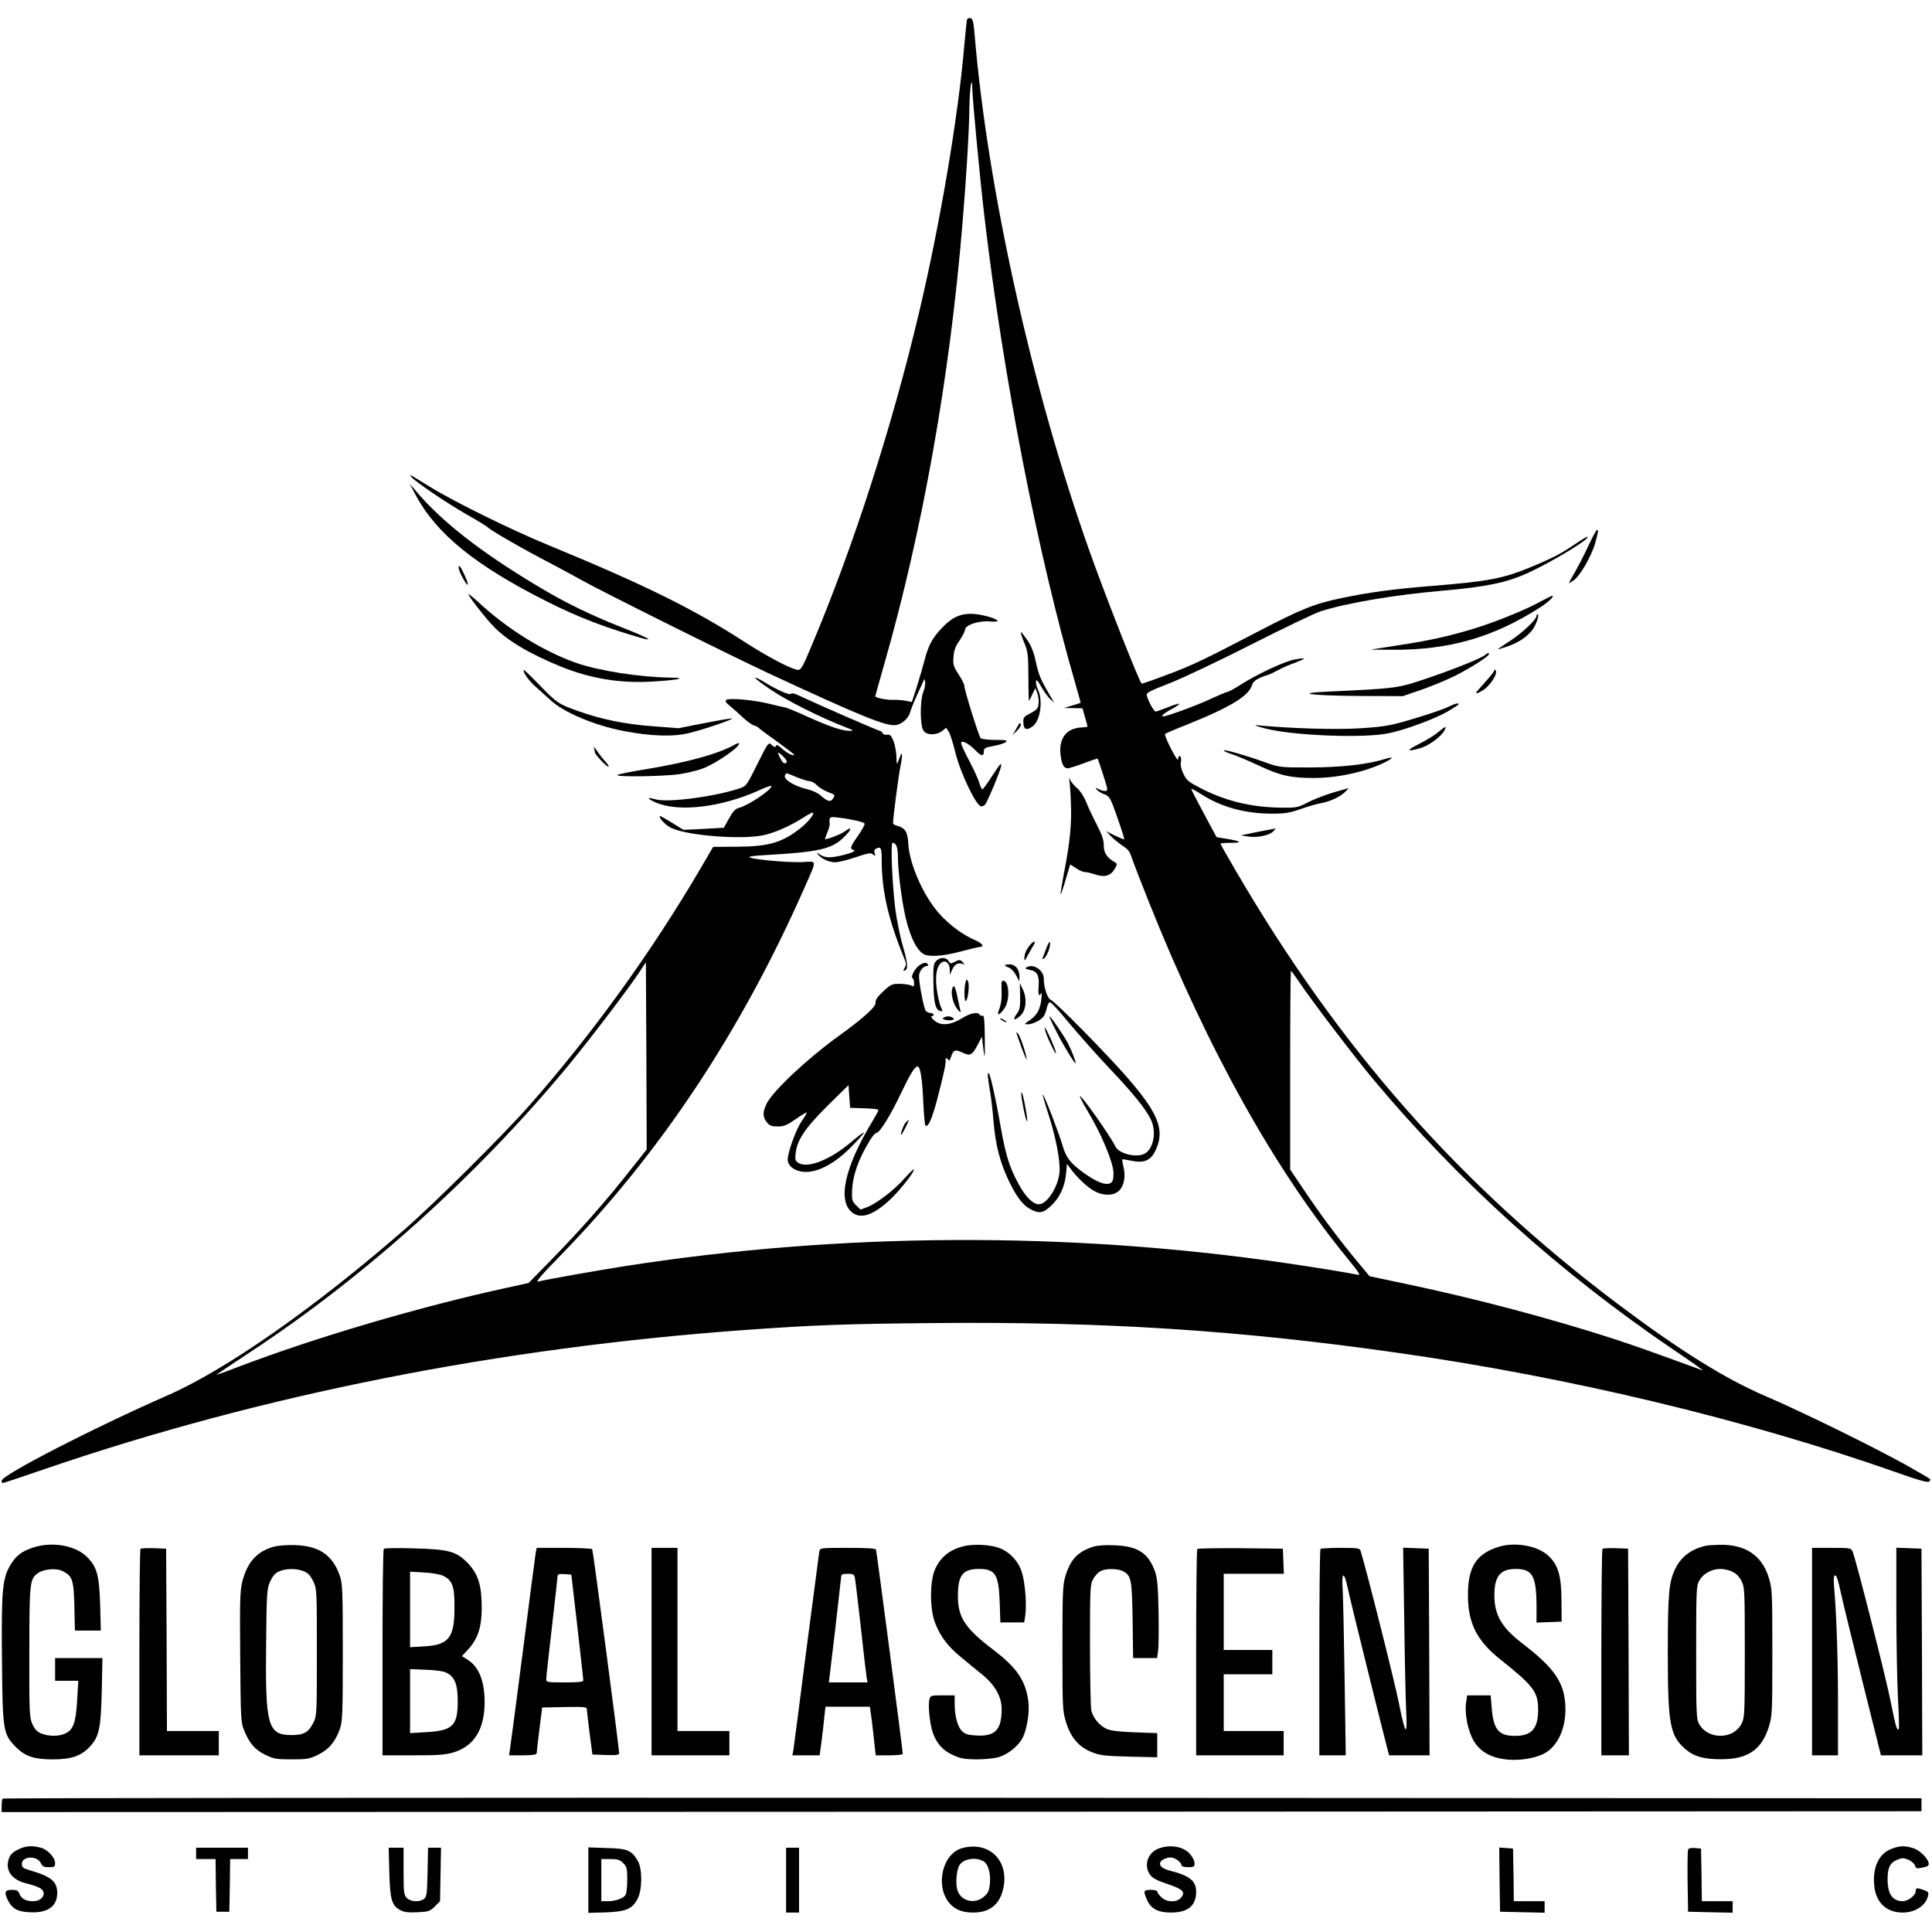 <?xml version="1.0" standalone="no"?>
<!DOCTYPE svg PUBLIC "-//W3C//DTD SVG 20010904//EN"
 "http://www.w3.org/TR/2001/REC-SVG-20010904/DTD/svg10.dtd">
<svg version="1.0" xmlns="http://www.w3.org/2000/svg"
 width="1192pt" height="1192pt" viewBox="0 0 1192 1192"
 preserveAspectRatio="xMidYMid meet">
<g transform="translate(0,1192) scale(0.1,-0.1)"
fill="#000000" stroke="none">
<path d="M5966 11798 c-2 -7 -9 -76 -16 -153 -37 -438 -148 -1098 -280 -1655
-166 -702 -406 -1447 -663 -2055 -56 -134 -65 -150 -86 -148 -40 5 -183 80
-317 166 -320 208 -629 360 -1219 603 -224 92 -575 264 -730 359 -60 37 -114
70 -120 73 -5 3 -4 -1 2 -10 25 -30 218 -161 337 -229 66 -37 128 -75 136 -83
22 -21 221 -136 380 -218 74 -39 164 -88 200 -108 101 -58 899 -456 1150 -573
572 -266 733 -332 790 -320 38 7 77 44 86 80 4 15 21 60 39 98 18 39 36 79 41
90 7 19 8 19 12 -3 2 -13 -3 -41 -12 -63 -20 -50 -20 -204 1 -236 18 -30 80
-31 116 -3 l25 20 15 -24 c9 -13 27 -70 41 -127 31 -128 130 -334 160 -334 10
0 23 7 27 15 25 45 90 202 95 231 5 28 -4 19 -51 -53 -31 -49 -60 -88 -64 -88
-4 0 -13 19 -20 43 -7 23 -35 84 -62 135 -27 51 -49 99 -49 107 0 22 47 -2 86
-42 37 -39 54 -42 54 -10 0 21 7 25 62 35 34 6 67 17 74 24 11 11 -2 13 -66
13 -43 0 -83 5 -89 10 -12 12 -101 297 -101 323 0 10 -16 42 -36 72 -32 49
-35 61 -31 108 3 39 12 65 37 100 18 26 33 56 34 67 1 29 85 57 154 51 29 -3
50 -1 47 4 -10 17 -111 43 -165 43 -70 0 -121 -25 -182 -91 -56 -59 -81 -107
-103 -193 -9 -35 -30 -108 -47 -162 l-32 -98 -36 7 c-19 4 -55 7 -79 6 -37 -2
-111 13 -111 22 0 2 25 90 55 196 238 831 406 1776 484 2730 24 286 41 572 42
714 2 113 16 201 18 110 2 -77 47 -558 76 -801 116 -986 328 -2071 559 -2868
19 -66 34 -120 33 -121 -1 -1 -24 -9 -52 -17 l-50 -15 57 -1 57 -1 15 -54 c9
-30 16 -56 16 -58 0 -3 -16 -5 -35 -6 -96 -4 -145 -68 -131 -174 8 -57 20 -78
44 -78 9 0 53 14 99 31 46 18 85 30 86 28 1 -2 17 -48 34 -101 30 -94 30 -98
11 -98 -10 0 -29 5 -41 12 -20 10 -21 10 -9 -5 8 -9 29 -22 47 -28 31 -12 36
-20 79 -143 25 -71 44 -131 42 -134 -2 -2 -28 9 -58 23 l-53 27 30 -32 c17
-17 49 -43 71 -58 31 -19 45 -36 54 -66 7 -22 56 -150 110 -285 365 -912 775
-1647 1227 -2199 67 -82 80 -102 61 -97 -51 11 -264 46 -458 74 -1336 194
-2732 187 -4060 -20 -178 -28 -479 -81 -540 -96 -18 -4 23 43 140 163 614 630
1110 1378 1500 2259 83 189 84 171 -11 166 -85 -3 -283 14 -321 28 -16 6 10
10 87 15 340 19 418 37 494 113 48 47 50 68 4 34 -25 -19 -123 -56 -123 -47 0
2 7 20 15 41 9 20 15 44 14 53 -4 43 -1 45 59 37 70 -8 144 -25 156 -35 4 -5
-13 -37 -38 -73 -48 -68 -54 -83 -33 -90 20 -7 5 -15 -58 -32 -76 -19 -115
-19 -145 2 -24 16 -24 16 -11 -1 22 -26 66 -46 105 -46 19 0 75 14 125 31 78
26 94 29 108 17 15 -11 16 -11 10 6 -5 12 -3 23 5 28 32 19 38 9 38 -65 0
-196 40 -368 141 -615 11 -27 11 -36 1 -53 -11 -18 -11 -20 0 -17 22 8 20 41
-11 150 -17 57 -38 161 -47 229 -19 153 -30 409 -17 409 22 0 33 -28 33 -84 0
-100 29 -316 56 -411 29 -103 61 -164 100 -190 32 -21 124 -15 237 16 63 17
81 21 120 28 21 3 2 24 -38 41 -73 31 -159 95 -219 162 -98 109 -185 306 -192
433 -4 74 -19 97 -71 111 -13 3 -23 10 -23 16 0 34 34 295 46 352 14 69 12 99
-4 55 -5 -13 -12 -31 -15 -39 -3 -8 -6 10 -6 40 -1 30 -9 74 -18 98 -15 35
-22 42 -40 39 -12 -2 -24 2 -27 9 -3 8 -10 14 -15 14 -10 0 -397 169 -493 215
-35 17 -54 21 -59 14 -6 -11 -93 28 -172 78 -21 13 -42 23 -47 21 -5 -2 41
-37 103 -78 102 -68 296 -165 452 -226 52 -20 56 -23 29 -23 -46 -1 -121 24
-257 85 -67 31 -131 57 -142 59 -11 2 -56 12 -100 23 -91 23 -243 37 -263 24
-10 -7 -5 -16 22 -38 20 -16 56 -48 80 -71 25 -23 55 -45 68 -49 13 -3 25 -10
28 -14 3 -4 53 -42 113 -84 59 -43 107 -80 107 -82 0 -13 -48 11 -76 38 -23
21 -33 26 -36 16 -4 -10 -10 -9 -26 6 -21 18 -21 18 -89 -118 -67 -135 -68
-136 -113 -151 -154 -51 -438 -88 -514 -67 -57 16 -57 6 0 -19 142 -62 408
-30 642 77 39 18 72 29 72 24 0 -24 -145 -121 -203 -135 -20 -5 -36 -23 -59
-65 l-32 -57 -124 -7 -125 -6 -71 44 c-39 24 -72 43 -74 41 -10 -10 35 -57 71
-74 104 -48 447 -74 577 -42 70 17 160 58 234 105 32 21 60 35 63 32 8 -8 -28
-54 -70 -89 -118 -95 -199 -120 -399 -121 l-148 -1 -73 -125 c-305 -521 -672
-1030 -1065 -1475 -157 -178 -585 -603 -763 -758 -555 -484 -1105 -869 -1467
-1027 -454 -199 -1022 -491 -1022 -526 0 -8 3 -14 8 -14 4 0 120 39 257 86
1340 459 2803 749 4330 859 425 30 602 37 1155 42 1042 10 1878 -43 2860 -183
1059 -150 2156 -413 3074 -736 141 -50 201 -67 209 -59 6 6 8 13 5 16 -3 4
-71 42 -149 87 -202 112 -649 332 -870 426 -248 107 -530 283 -909 568 -977
736 -1717 1576 -2358 2676 -51 87 -92 160 -92 163 0 3 28 5 62 5 76 0 69 9
-19 24 l-67 11 -78 145 c-43 80 -78 148 -78 152 0 4 27 -10 60 -31 123 -80
272 -121 437 -121 82 0 111 5 180 29 44 16 101 32 125 36 55 10 119 40 148 70
l22 23 -94 -27 c-52 -15 -123 -43 -158 -61 -61 -32 -71 -34 -160 -33 -184 1
-346 40 -500 119 -76 39 -89 49 -108 89 -14 29 -20 54 -16 74 4 16 1 31 -5 35
-7 5 -11 -2 -12 -16 0 -15 -15 6 -44 62 -24 47 -40 88 -37 92 4 3 63 29 132
56 272 109 389 180 406 249 6 21 40 42 94 58 14 4 43 18 65 30 22 13 68 33
103 45 34 13 61 25 58 27 -2 2 -28 0 -58 -6 -62 -11 -233 -91 -333 -155 -38
-25 -76 -45 -83 -45 -7 -1 -52 -20 -100 -42 -77 -37 -272 -109 -295 -109 -18
0 5 20 53 46 28 15 48 29 45 32 -2 2 -34 -7 -70 -22 -36 -14 -70 -26 -75 -26
-10 0 -42 57 -54 96 -6 19 6 26 141 79 82 32 310 140 508 241 198 100 389 192
425 203 160 51 456 101 745 126 275 24 400 50 532 110 151 70 382 209 368 223
-2 3 -37 -18 -77 -45 -88 -60 -138 -86 -283 -146 -165 -67 -254 -84 -600 -112
-245 -20 -386 -39 -563 -76 -163 -34 -245 -67 -521 -211 -326 -170 -395 -203
-550 -261 -84 -32 -155 -56 -157 -55 -18 18 -224 542 -322 818 -356 1003 -629
2233 -709 3190 -7 79 -11 95 -26 98 -9 2 -19 -2 -21 -10z m-1112 -4580 c-10
-15 -23 -8 -39 22 -22 43 -19 47 15 15 16 -15 27 -32 24 -37z m61 -93 c33 -13
69 -25 81 -25 11 0 31 -11 44 -25 13 -13 43 -32 67 -41 48 -19 47 -17 31 -43
-14 -22 -34 -16 -78 24 -14 12 -47 28 -74 34 -96 23 -164 69 -139 94 8 8 -2
11 68 -18z m-1029 -2428 c-143 -182 -304 -365 -478 -543 l-147 -150 -128 -28
c-532 -115 -1188 -308 -1662 -489 -79 -31 -139 -52 -135 -48 5 4 101 68 214
143 697 459 1382 1075 1934 1737 138 165 391 497 462 605 l39 59 3 -577 2
-578 -104 -131z m4125 1171 c86 -128 336 -456 464 -610 526 -629 1144 -1186
1845 -1662 113 -76 196 -135 185 -131 -320 117 -416 151 -550 195 -390 126
-853 249 -1278 338 l-227 48 -66 79 c-117 141 -221 279 -324 431 l-100 148 0
613 c0 337 2 613 5 613 2 0 23 -28 46 -62z"/>
<path d="M2564 8867 c128 -241 371 -438 816 -661 190 -95 349 -156 568 -220
100 -29 51 0 -111 63 -195 77 -359 157 -527 259 -345 207 -583 393 -739 577
l-43 50 36 -68z"/>
<path d="M9805 8563 c-22 -48 -59 -121 -82 -162 -24 -41 -43 -76 -43 -78 0 -3
13 5 30 17 40 29 110 150 132 230 20 72 21 80 11 80 -5 -1 -26 -40 -48 -87z"/>
<path d="M2830 8416 c0 -21 49 -111 56 -103 5 5 -28 82 -45 107 -9 13 -11 12
-11 -4z"/>
<path d="M2890 8254 c0 -13 106 -148 156 -200 86 -88 223 -169 420 -249 180
-72 360 -102 560 -90 157 9 221 23 113 24 -193 3 -444 42 -587 92 -201 72
-419 206 -594 368 -38 35 -68 59 -68 55z"/>
<path d="M9515 8214 c-94 -53 -288 -132 -426 -174 -156 -47 -279 -74 -479
-104 l-155 -24 135 -1 c350 -2 622 76 910 260 53 34 87 66 79 73 -2 2 -31 -12
-64 -30z"/>
<path d="M9480 8120 c0 -22 -88 -105 -160 -152 -41 -27 -77 -51 -79 -54 -2 -2
22 5 55 16 73 25 124 59 158 103 24 32 46 97 32 97 -3 0 -6 -5 -6 -10z"/>
<path d="M6318 7958 c24 -58 26 -74 27 -215 0 -83 2 -149 4 -147 2 2 12 21 21
42 l18 37 11 -29 c7 -17 11 -46 9 -65 -3 -31 -9 -39 -49 -61 -43 -22 -47 -27
-45 -59 1 -43 21 -50 59 -21 46 36 63 158 31 225 -9 19 -14 42 -12 52 2 13 13
2 34 -37 18 -30 42 -64 55 -75 l23 -20 -21 35 c-62 107 -74 133 -91 212 -13
62 -29 102 -53 138 -19 27 -37 50 -40 50 -4 0 5 -28 19 -62z"/>
<path d="M9164 7880 c-19 -19 -183 -85 -356 -144 -182 -62 -184 -63 -613 -83
-222 -10 -109 -25 200 -27 l260 -1 105 36 c58 20 145 55 193 78 84 38 220 122
232 142 8 12 -8 12 -21 -1z"/>
<path d="M3230 7787 c-1 -20 33 -67 77 -106 26 -23 67 -60 90 -81 80 -75 269
-155 450 -190 169 -33 311 -37 408 -12 93 23 268 83 261 89 -2 2 -77 -10 -167
-28 l-164 -32 -155 12 c-169 12 -316 42 -455 91 -130 46 -139 52 -247 164 -53
55 -97 97 -98 93z"/>
<path d="M9220 7784 c0 -5 -27 -40 -61 -77 -64 -70 -66 -76 -20 -52 51 26 108
112 87 132 -3 4 -6 2 -6 -3z"/>
<path d="M8938 7560 c-20 -11 -112 -43 -205 -71 -156 -47 -179 -51 -334 -62
-152 -10 -430 -2 -639 18 -30 3 -13 -4 49 -20 172 -44 605 -61 759 -29 106 22
283 88 365 135 37 22 67 42 67 44 0 10 -27 3 -62 -15z"/>
<path d="M6285 7450 c-5 -8 -15 -26 -23 -40 l-15 -25 27 26 c16 15 26 33 24
40 -3 10 -6 10 -13 -1z"/>
<path d="M8875 7404 c-22 -19 -76 -52 -120 -74 -82 -41 -77 -51 11 -25 50 15
125 70 145 107 17 31 7 29 -36 -8z"/>
<path d="M4530 7324 c-101 -56 -286 -107 -545 -150 -88 -14 -167 -30 -175 -35
-25 -14 287 -10 385 5 50 8 115 24 145 36 86 34 234 139 219 154 -2 3 -15 -2
-29 -10z"/>
<path d="M3664 7307 c3 -10 6 -23 6 -28 0 -13 71 -89 83 -89 6 0 -1 12 -15 28
-14 15 -38 45 -53 67 -15 22 -25 32 -21 22z"/>
<path d="M7550 7290 c0 -4 24 -15 53 -24 28 -10 104 -41 167 -71 128 -60 193
-75 336 -75 150 0 324 39 443 99 54 28 49 35 -11 16 -107 -32 -262 -49 -453
-50 -190 0 -190 0 -280 32 -120 43 -255 82 -255 73z"/>
<path d="M6596 7115 c3 -11 9 -75 11 -142 6 -133 -5 -249 -43 -442 -13 -69
-22 -126 -20 -128 2 -2 16 39 31 90 l28 94 35 -23 c19 -13 43 -24 54 -24 11 0
41 -7 68 -16 58 -19 94 -7 120 39 14 26 14 29 -5 39 -46 27 -65 56 -65 102 0
34 -11 66 -43 128 -24 46 -54 109 -66 141 -13 32 -37 69 -55 84 -17 14 -37 38
-44 52 -7 14 -9 17 -6 6z"/>
<path d="M7815 6798 c-27 -5 -75 -14 -105 -21 l-55 -11 45 -7 c57 -9 133 7
156 32 9 10 15 18 13 18 -2 -1 -26 -6 -54 -11z"/>
<path d="M6455 6068 c-11 -29 -22 -57 -24 -63 -2 -5 3 -4 12 3 19 16 40 75 35
98 -2 8 -12 -8 -23 -38z"/>
<path d="M6358 6093 c-24 -27 -38 -59 -38 -84 0 -20 3 -18 18 11 10 19 26 47
36 63 20 30 8 37 -16 10z"/>
<path d="M5775 5990 c-16 -17 -18 -36 -16 -137 2 -121 13 -165 43 -171 15 -3
16 -1 3 25 -7 15 -19 64 -25 108 -12 87 -1 148 32 168 24 15 48 -8 48 -47 l1
-31 13 31 c15 34 37 47 64 37 16 -5 16 -5 1 11 -15 16 -19 16 -46 3 -27 -14
-30 -14 -41 4 -16 25 -54 24 -77 -1z"/>
<path d="M5672 5964 c-28 -20 -55 -71 -42 -79 6 -3 10 -17 10 -31 0 -21 -3
-23 -19 -14 -11 5 -43 10 -71 10 -47 0 -55 -4 -101 -47 -36 -33 -49 -53 -47
-69 3 -26 -73 -94 -233 -210 -187 -135 -397 -332 -438 -411 -26 -53 -27 -83 0
-117 17 -21 29 -26 67 -26 39 0 58 8 111 45 36 25 66 43 68 41 2 -2 -12 -27
-32 -55 -35 -52 -85 -191 -85 -236 0 -27 22 -53 57 -66 88 -33 213 21 334 144
44 44 79 84 79 89 0 5 -35 -21 -77 -57 -127 -108 -264 -164 -323 -132 -21 11
-25 19 -22 53 7 86 53 157 194 298 l133 131 5 -70 5 -70 88 -3 c48 -1 87 -6
87 -10 0 -5 -16 -35 -36 -68 -175 -287 -220 -499 -122 -568 53 -38 129 -11
228 81 59 54 157 179 148 188 -2 2 -27 -22 -56 -54 -62 -71 -171 -155 -230
-178 l-43 -16 -27 27 c-24 23 -27 34 -25 86 3 97 40 202 112 317 14 24 31 43
38 43 20 0 86 106 152 245 59 123 85 165 102 165 17 0 29 -72 35 -213 4 -81
10 -150 14 -152 17 -10 38 37 69 150 43 163 61 247 55 257 -3 4 -1 8 5 8 5 0
11 -6 14 -12 2 -7 9 4 16 25 14 41 25 44 75 20 43 -20 56 -11 91 56 l23 45 9
-74 c9 -71 10 -67 9 66 -1 102 -4 140 -12 137 -7 -2 -15 0 -19 6 -12 20 -57
11 -109 -21 -71 -44 -132 -49 -172 -14 -16 14 -23 26 -16 26 20 0 14 20 -7 20
-10 0 -23 6 -29 13 -12 14 -42 169 -42 214 0 30 26 63 49 63 7 0 9 5 6 10 -9
14 -27 12 -53 -6z"/>
<path d="M6200 5965 c0 -3 11 -10 25 -15 13 -5 33 -26 44 -47 l20 -38 1 30 c0
44 -25 75 -61 75 -16 0 -29 -2 -29 -5z"/>
<path d="M6332 5951 c-10 -6 -3 -10 22 -15 46 -9 59 -34 54 -102 -4 -51 3 -69
16 -41 4 6 4 -9 1 -36 -6 -63 -27 -101 -72 -132 -34 -22 -35 -25 -14 -25 34 0
90 29 103 54 6 11 14 34 17 50 4 16 12 31 18 33 6 2 58 -54 115 -124 58 -70
169 -195 247 -278 151 -159 228 -254 261 -321 35 -71 20 -172 -31 -208 -48
-33 -166 -7 -188 42 -27 57 -209 317 -218 309 -2 -3 19 -45 48 -93 84 -139
159 -319 159 -381 0 -42 -4 -54 -20 -63 -28 -15 -85 7 -164 64 -81 58 -110 95
-131 171 -22 76 -116 318 -121 312 -2 -2 12 -52 31 -110 49 -150 78 -299 72
-369 -8 -91 -77 -198 -127 -198 -37 0 -83 46 -125 124 -57 104 -79 176 -110
348 -34 195 -67 338 -76 338 -8 0 -5 -29 12 -130 5 -30 14 -107 19 -170 12
-143 39 -249 94 -365 48 -101 90 -155 140 -179 50 -24 72 -20 117 21 55 49 88
119 96 198 l6 64 20 -27 c40 -54 93 -105 136 -133 59 -38 130 -40 166 -5 30
30 41 86 27 145 -6 25 -9 47 -8 48 1 2 28 -3 59 -9 78 -16 120 3 149 70 70
156 -8 283 -447 731 -99 101 -189 187 -200 191 -22 8 -45 76 -45 131 0 54 -66
97 -108 70z"/>
<path d="M5957 5859 c-10 -36 -8 -121 2 -115 14 9 24 102 13 122 -8 14 -10 13
-15 -7z"/>
<path d="M6179 5853 c0 -10 0 -41 1 -69 1 -28 -6 -68 -14 -88 -20 -47 -1 -44
32 4 35 52 29 170 -10 170 -4 0 -8 -8 -9 -17z"/>
<path d="M6294 5775 c1 -69 -2 -84 -22 -112 -27 -38 -15 -43 23 -10 36 31 43
106 16 162 l-19 40 2 -80z"/>
<path d="M5874 5816 c-8 -34 9 -96 37 -128 11 -12 19 -16 16 -8 -3 9 -10 42
-17 75 -16 81 -26 98 -36 61z"/>
<path d="M5822 5641 c-10 -6 -6 -10 14 -14 36 -6 62 2 42 14 -17 11 -39 11
-56 0z"/>
<path d="M6516 5559 c40 -81 112 -199 120 -199 6 0 -23 76 -46 121 -23 45
-107 169 -116 169 -2 0 16 -41 42 -91z"/>
<path d="M6170 5636 c0 -3 9 -10 20 -16 11 -6 20 -8 20 -6 0 3 -9 10 -20 16
-11 6 -20 8 -20 6z"/>
<path d="M6460 5529 c27 -67 63 -133 54 -99 -8 33 -61 150 -68 150 -3 0 3 -23
14 -51z"/>
<path d="M6270 5550 c1 -3 16 -48 35 -100 20 -52 32 -79 29 -60 -8 47 -41 141
-54 154 -5 5 -10 8 -10 6z"/>
<path d="M6304 5142 c11 -73 28 -144 33 -139 6 7 -24 168 -33 176 -4 3 -4 -13
0 -37z"/>
<path d="M5587 4993 c-14 -16 -38 -86 -25 -73 8 8 49 90 45 90 -2 0 -11 -8
-20 -17z"/>
<path d="M201 2371 c-69 -24 -100 -48 -134 -102 -52 -85 -59 -152 -55 -584 4
-450 7 -464 88 -546 55 -55 112 -74 225 -74 110 0 170 19 222 71 64 65 75 111
81 352 l4 202 -146 0 -146 0 0 -70 0 -70 72 0 71 0 -7 -120 c-8 -138 -23 -181
-72 -205 -40 -19 -104 -19 -150 0 -25 10 -40 26 -54 57 -18 40 -20 68 -19 443
0 430 3 452 51 488 37 27 116 34 156 13 59 -30 67 -54 71 -218 l3 -148 80 0
80 0 -4 158 c-6 184 -19 234 -82 297 -71 71 -219 96 -335 56z"/>
<path d="M1688 2377 c-104 -30 -162 -95 -193 -215 -14 -52 -16 -122 -13 -464
3 -387 4 -405 25 -456 32 -78 66 -117 130 -149 53 -25 68 -28 163 -28 95 0
110 3 163 29 66 32 106 80 134 159 16 47 18 93 18 472 0 379 -2 425 -18 472
-45 129 -127 185 -277 190 -49 2 -105 -3 -132 -10z m188 -152 c26 -11 40 -27
57 -62 22 -47 22 -57 22 -438 0 -385 0 -391 -23 -436 -28 -57 -59 -74 -132
-74 -149 0 -164 57 -158 573 3 310 5 329 25 375 16 34 31 52 55 62 43 19 110
19 154 0z"/>
<path d="M5945 2380 c-88 -22 -142 -67 -176 -142 -33 -75 -33 -246 0 -330 33
-86 79 -146 161 -213 40 -33 100 -83 134 -110 76 -63 116 -135 116 -209 0
-128 -39 -169 -152 -164 -54 3 -72 8 -92 27 -28 26 -46 94 -46 171 l0 50 -75
0 c-72 0 -75 -1 -81 -26 -9 -36 3 -153 21 -204 24 -67 62 -110 124 -138 47
-22 71 -26 146 -27 50 0 111 6 137 14 56 16 122 69 148 120 26 53 43 156 35
221 -16 130 -71 211 -219 323 -172 131 -216 198 -216 330 0 129 30 167 131
167 100 0 121 -34 127 -207 l4 -123 74 0 73 0 7 46 c9 64 -1 198 -21 262 -22
74 -83 135 -154 156 -57 17 -154 20 -206 6z"/>
<path d="M6744 2377 c-96 -32 -139 -78 -171 -182 -16 -54 -18 -101 -18 -445 0
-374 1 -387 23 -458 29 -94 80 -152 160 -183 49 -20 81 -23 230 -27 l172 -4 0
75 0 74 -137 5 c-92 3 -150 10 -173 20 -46 20 -87 69 -97 116 -4 20 -8 204 -8
407 0 355 1 371 21 405 11 19 31 41 45 47 33 17 104 16 138 -1 51 -27 55 -51
59 -303 l3 -233 74 0 74 0 6 44 c4 24 5 133 3 242 -3 160 -8 209 -22 249 -42
114 -106 156 -251 161 -58 3 -105 -1 -131 -9z"/>
<path d="M9245 2376 c-136 -43 -188 -123 -188 -296 -1 -172 54 -282 198 -397
208 -166 235 -202 235 -311 0 -117 -40 -162 -142 -162 -101 0 -133 38 -144
168 l-7 82 -72 0 -73 0 -7 -48 c-9 -70 12 -172 48 -234 43 -70 112 -107 218
-115 84 -6 184 14 234 49 78 53 122 169 112 297 -10 137 -72 224 -269 375
-123 95 -168 173 -168 293 0 118 36 163 132 163 103 0 127 -43 128 -228 l0
-103 78 3 77 3 -1 130 c-1 156 -20 221 -84 279 -66 60 -205 84 -305 52z"/>
<path d="M10525 2383 c-87 -19 -151 -66 -186 -136 -42 -82 -49 -152 -49 -522
0 -447 13 -514 110 -598 53 -45 115 -62 225 -61 159 1 244 59 288 199 21 67
22 86 22 460 0 380 -1 392 -23 464 -43 136 -144 203 -303 200 -35 -1 -73 -3
-84 -6z m165 -161 c22 -10 43 -32 55 -57 19 -38 20 -60 20 -440 0 -380 -1
-402 -20 -440 -49 -97 -204 -100 -260 -5 -19 34 -20 51 -20 445 0 394 1 411
20 445 25 42 76 70 130 70 22 0 56 -8 75 -18z"/>
<path d="M867 2364 c-4 -4 -7 -292 -7 -641 l0 -633 245 0 245 0 0 75 0 75
-160 0 -160 0 -2 563 -3 562 -75 3 c-42 1 -79 0 -83 -4z"/>
<path d="M2368 2364 c-5 -4 -8 -292 -8 -641 l0 -633 189 0 c159 0 199 3 252
19 126 40 189 143 189 310 0 130 -36 218 -105 261 l-35 22 43 47 c57 64 80
137 79 257 0 134 -23 205 -86 270 -71 73 -115 85 -336 91 -96 3 -178 2 -182
-3z m370 -168 c54 -28 67 -65 66 -196 0 -186 -36 -230 -191 -238 l-83 -5 0
233 0 233 88 -5 c53 -3 100 -12 120 -22z m16 -596 c52 -26 70 -72 70 -175 1
-152 -31 -183 -195 -192 l-99 -6 0 197 0 198 98 -4 c59 -2 108 -9 126 -18z"/>
<path d="M3305 2338 c-3 -18 -39 -294 -80 -613 -41 -319 -77 -592 -80 -607
l-4 -28 84 0 c61 0 85 4 86 13 0 6 8 73 17 147 l17 135 138 3 c125 2 137 1
138 -15 0 -10 8 -76 17 -148 l17 -130 83 -3 c67 -2 82 0 82 12 0 30 -161 1250
-166 1258 -3 4 -81 8 -174 8 l-169 0 -6 -32z m257 -453 c20 -176 37 -326 37
-332 1 -10 -28 -13 -114 -13 -109 0 -115 1 -115 20 0 11 16 155 35 320 19 165
35 307 35 315 0 13 9 15 42 13 l43 -3 37 -320z"/>
<path d="M4020 1730 l0 -640 240 0 240 0 0 75 0 75 -160 0 -160 0 0 565 0 565
-80 0 -80 0 0 -640z"/>
<path d="M5055 2348 c-2 -13 -38 -286 -80 -608 -41 -322 -77 -600 -80 -617
l-6 -33 84 0 84 0 12 88 c6 48 14 115 17 150 l7 62 137 0 137 0 12 -87 c6 -49
14 -116 17 -150 l7 -63 83 0 c46 0 84 4 84 9 0 20 -161 1247 -165 1259 -3 9
-47 12 -174 12 -169 0 -171 0 -176 -22z m219 -160 c3 -13 19 -147 36 -298 16
-151 33 -292 36 -312 l6 -38 -119 0 -119 0 38 318 c20 174 37 325 38 335 0 13
9 17 40 17 33 0 40 -4 44 -22z"/>
<path d="M7387 2363 c-4 -3 -7 -291 -7 -640 l0 -633 270 0 270 0 0 75 0 75
-185 0 -185 0 0 175 0 175 150 0 150 0 0 75 0 75 -150 0 -150 0 0 235 0 235
185 0 186 0 -3 78 -3 77 -261 3 c-143 1 -263 -1 -267 -5z"/>
<path d="M8147 2363 c-4 -3 -7 -291 -7 -640 l0 -633 81 0 82 0 -7 468 c-4 257
-9 506 -12 555 -8 111 9 116 31 10 13 -66 221 -904 247 -1001 l9 -32 125 0
124 0 -2 638 -3 637 -79 3 -79 3 7 -453 c3 -249 9 -501 12 -560 4 -69 3 -108
-4 -108 -5 0 -24 73 -41 162 -24 123 -199 819 -237 941 -5 15 -20 17 -123 17
-65 0 -121 -3 -124 -7z"/>
<path d="M9887 2364 c-4 -4 -7 -292 -7 -641 l0 -633 85 0 85 0 -2 638 -3 637
-75 3 c-42 1 -79 0 -83 -4z"/>
<path d="M11180 1730 l0 -640 80 0 80 0 0 320 c0 281 -9 550 -25 733 -3 42 -1
57 8 57 8 0 19 -32 30 -87 10 -49 71 -298 135 -555 l117 -468 128 0 127 0 -2
638 -3 637 -77 3 -78 3 0 -373 c0 -205 5 -456 10 -557 6 -101 8 -186 5 -189
-11 -12 -19 14 -50 170 -30 152 -214 875 -235 926 -9 21 -15 22 -130 22 l-120
0 0 -640z"/>
<path d="M17 823 c-4 -3 -7 -24 -7 -45 l0 -38 5923 2 5922 3 0 40 0 40 -5916
3 c-3254 1 -5919 -1 -5922 -5z"/>
<path d="M110 508 c-34 -17 -48 -32 -56 -58 -23 -72 19 -129 111 -151 27 -6
62 -18 78 -26 51 -26 24 -83 -39 -83 -45 0 -73 15 -84 46 -8 19 -17 24 -44 24
-44 0 -50 -11 -33 -52 26 -60 60 -82 135 -86 115 -7 175 34 175 119 0 71 -38
102 -173 141 -38 11 -45 17 -45 38 0 49 95 53 117 5 9 -20 18 -25 50 -25 34 0
38 3 38 24 0 35 -45 84 -88 96 -57 15 -94 12 -142 -12z"/>
<path d="M5938 518 c-123 -32 -170 -233 -81 -339 35 -41 79 -59 148 -59 105 0
167 53 187 158 31 167 -92 283 -254 240z m132 -83 c26 -16 42 -69 38 -128 -4
-52 -9 -64 -36 -88 -53 -48 -136 -32 -162 31 -18 42 -9 144 15 170 32 35 101
42 145 15z"/>
<path d="M7151 516 c-70 -25 -97 -106 -55 -163 15 -21 44 -36 110 -58 95 -32
111 -49 78 -86 -26 -28 -88 -26 -119 6 -14 13 -25 29 -25 35 0 5 -18 10 -40
10 -46 0 -48 -7 -21 -66 23 -51 68 -74 145 -74 105 0 156 42 156 128 0 68 -40
100 -167 132 -54 14 -72 42 -41 64 12 9 35 16 50 16 27 0 68 -30 68 -50 0 -5
18 -10 40 -10 36 0 40 3 40 24 0 14 -12 38 -26 55 -40 48 -121 63 -193 37z"/>
<path d="M11675 515 c-80 -28 -121 -110 -112 -223 8 -108 74 -172 176 -172 77
0 141 42 156 101 6 23 3 28 -26 38 -42 15 -49 14 -49 -4 0 -29 -47 -65 -82
-65 -62 1 -92 45 -92 135 0 73 15 102 60 121 29 12 39 12 68 0 19 -8 37 -24
41 -36 6 -18 12 -20 38 -14 18 3 35 8 40 11 28 17 -35 94 -91 111 -50 15 -77
15 -127 -3z"/>
<path d="M1210 485 l0 -35 60 0 60 0 2 -162 3 -163 40 0 40 0 3 163 2 162 55
0 55 0 0 35 0 35 -160 0 -160 0 0 -35z"/>
<path d="M2402 368 c5 -171 15 -206 70 -234 23 -12 50 -15 104 -12 68 3 77 6
107 36 l32 32 3 165 3 165 -40 0 -40 0 -3 -151 c-3 -135 -5 -152 -22 -165 -29
-21 -82 -18 -106 6 -18 18 -20 33 -20 165 l0 145 -46 0 -46 0 4 -152z"/>
<path d="M3630 320 l0 -202 108 3 c125 5 163 21 196 84 29 56 30 185 1 234
-38 65 -63 76 -191 79 l-114 4 0 -202z m215 105 c22 -21 25 -33 25 -100 0 -42
-4 -85 -10 -95 -12 -22 -61 -40 -111 -40 l-39 0 0 130 0 130 55 0 c46 0 60 -4
80 -25z"/>
<path d="M4850 320 l0 -200 40 0 40 0 0 200 0 200 -40 0 -40 0 0 -200z"/>
<path d="M9252 323 l3 -198 138 -3 137 -3 0 36 0 35 -95 0 -95 0 -2 163 -3
162 -43 3 -42 3 2 -198z"/>
<path d="M10415 508 c-3 -8 -4 -97 -3 -198 l3 -185 138 -3 137 -3 0 36 0 35
-95 0 -95 0 -2 163 -3 162 -38 3 c-24 2 -39 -1 -42 -10z"/>
</g>
</svg>
